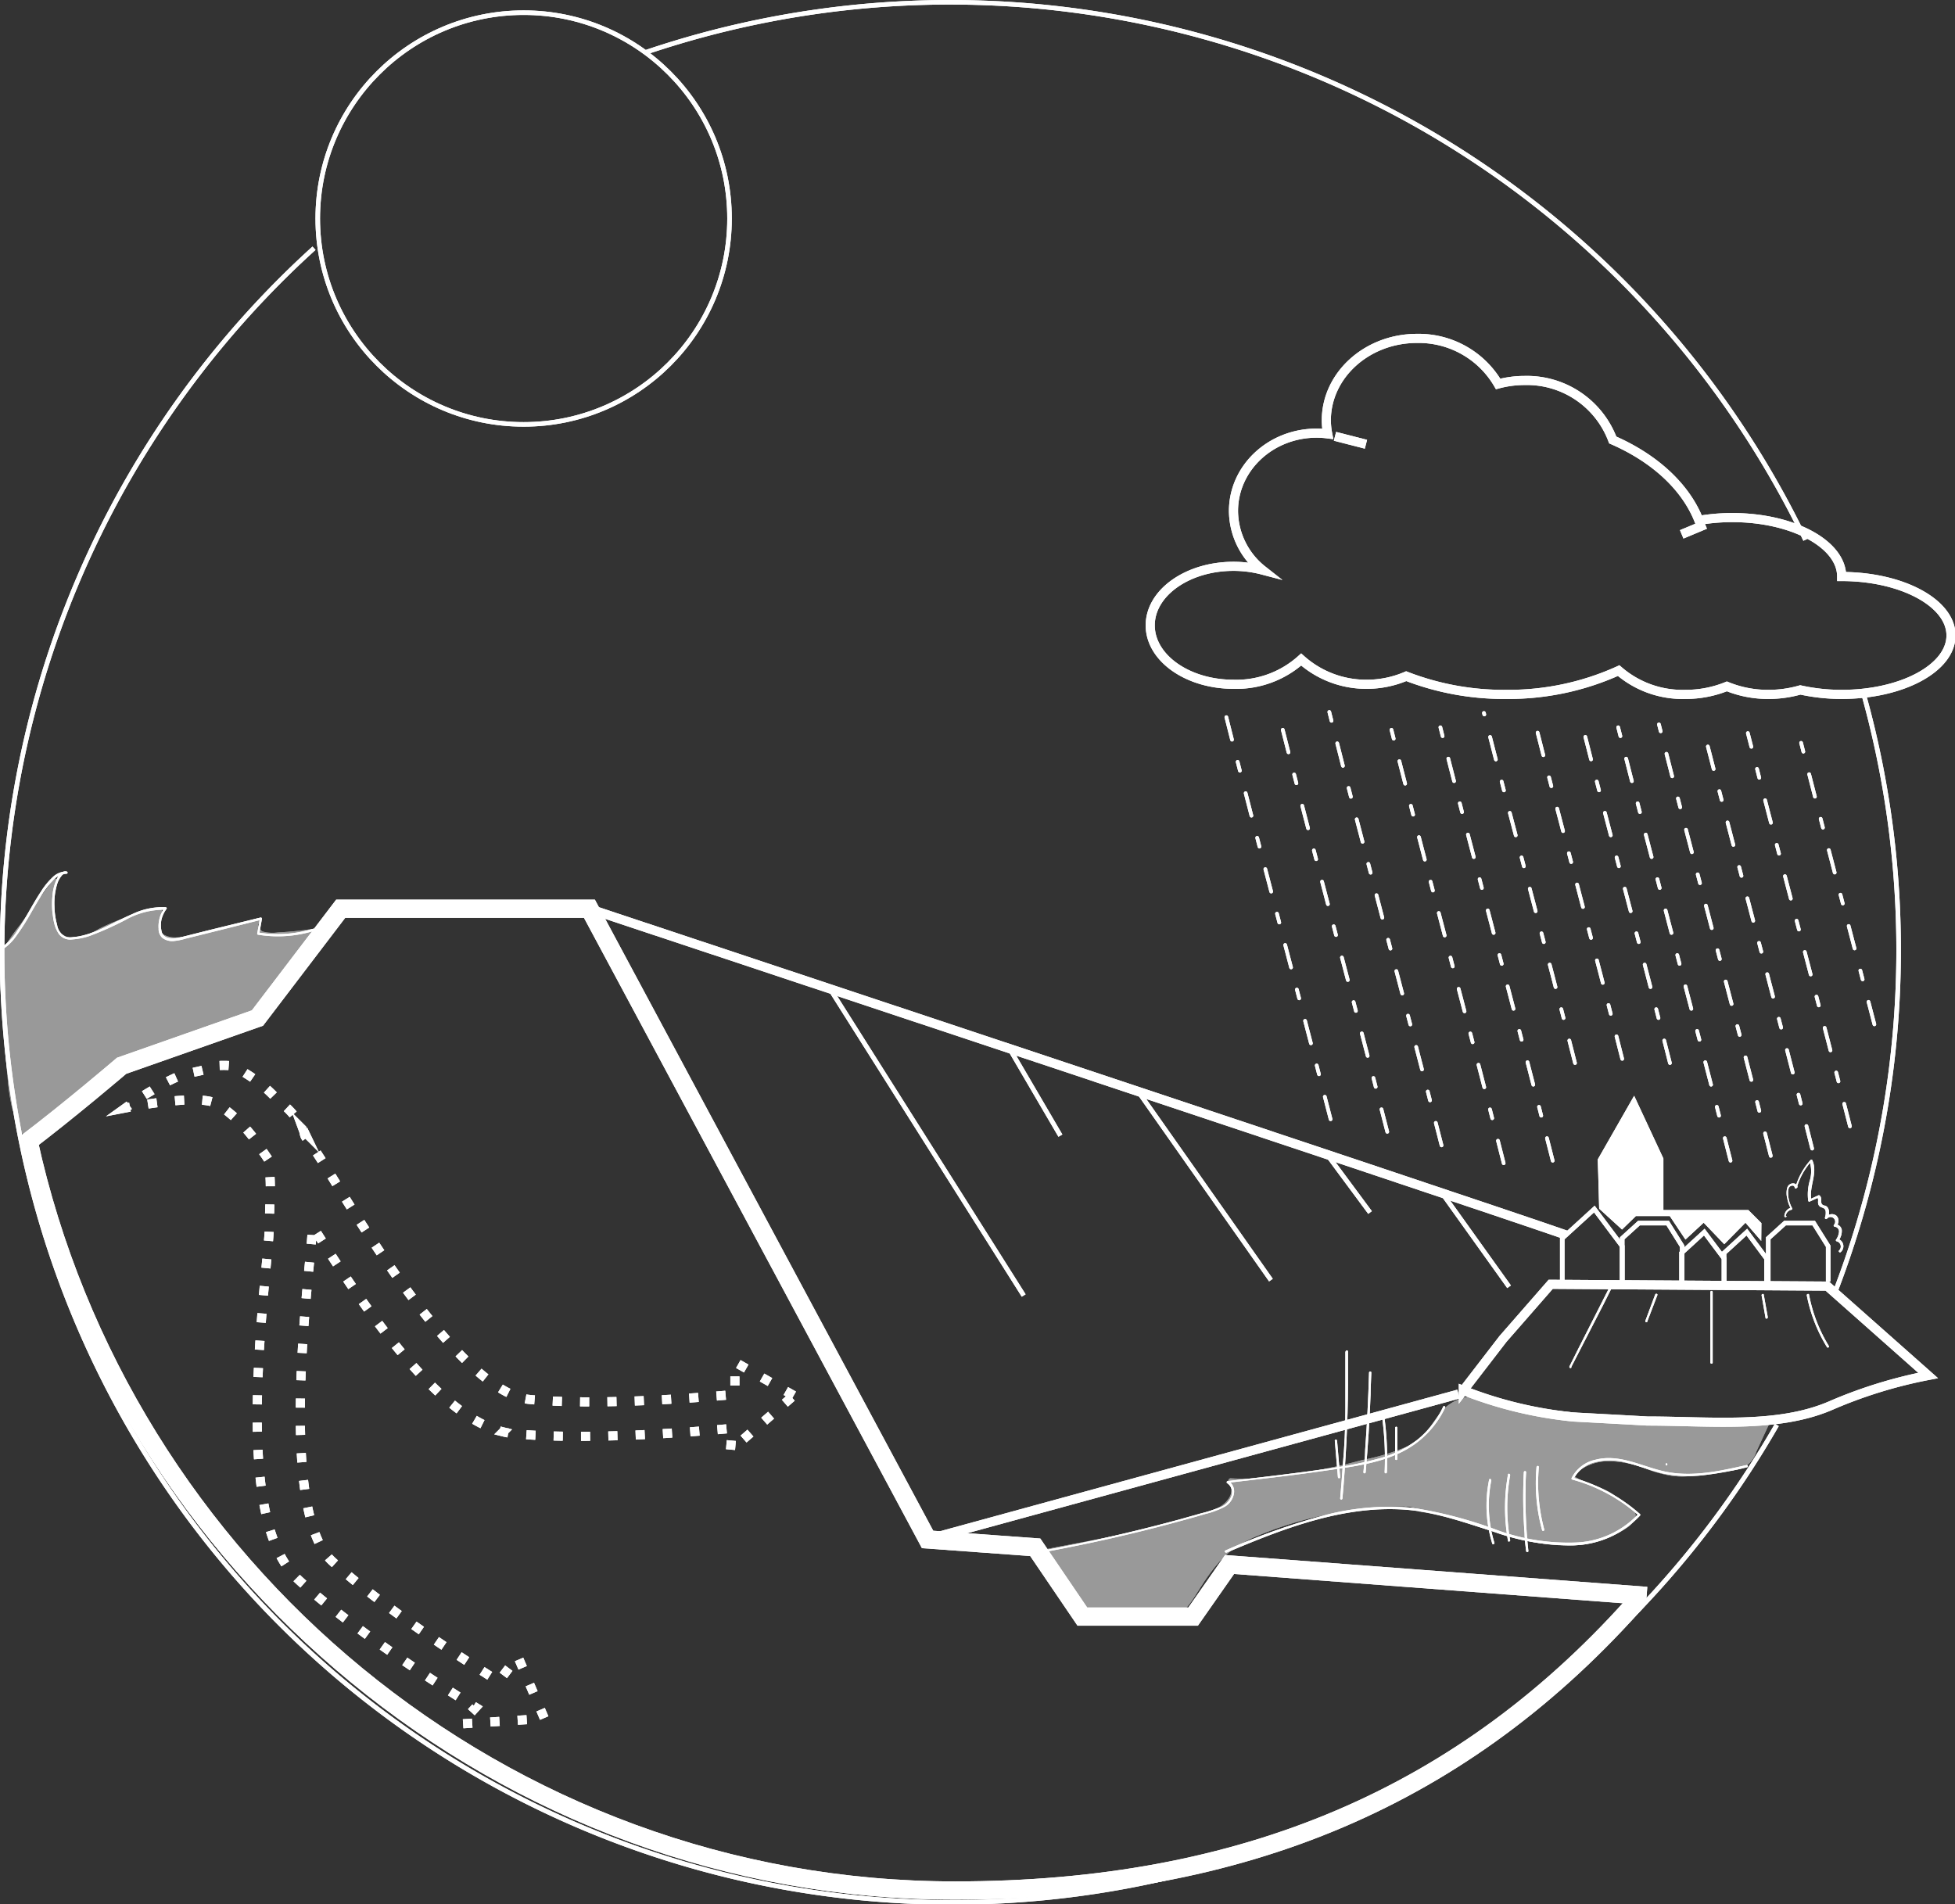 <svg xmlns="http://www.w3.org/2000/svg" viewBox="0 0 214.6 209.05"><rect x="0" y="0" width="214.6" height="209.05" fill="#333333" stroke="none"/><defs><style>.cls-1{opacity:0.5;}.cls-2,.cls-8{fill:#fff;}.cls-3,.cls-4,.cls-5,.cls-6,.cls-7{fill:none;}.cls-3,.cls-4,.cls-5,.cls-6,.cls-7,.cls-8{stroke:#fff;}.cls-3,.cls-4,.cls-5,.cls-6,.cls-8{stroke-miterlimit:10;}.cls-3{stroke-width:2px;}.cls-4{stroke-width:0.5px;}.cls-6{stroke-dasharray:1 2;}.cls-7{stroke-linecap:round;stroke-linejoin:round;stroke-width:0.4px;stroke-dasharray:2.55 2.55 1 2.51;}</style></defs><g id="Laag_2" data-name="Laag 2"><g id="vlakken_wit" data-name="vlakken wit"><g id="wit_50" data-name="wit 50" class="cls-1"><path class="cls-2" d="M3.29,125.78a69.9,69.9,0,0,0,7.05-5.43,36.71,36.71,0,0,1,3.31-2.79,14.29,14.29,0,0,1,3.74-1.78c2.55-.82,5.23-1.18,7.77-2.07a11.3,11.3,0,0,0,5.93-4.26c.81-1.23,1.38-2.59,2.13-3.85a13.77,13.77,0,0,1,1.28-1.75,1.69,1.69,0,0,0,.48-1.78.25.25,0,0,0-.28-.11,36.84,36.84,0,0,1-3.93.4,4.25,4.25,0,0,1-1.67-.09c-.33-.14-.76-.73-.33-1a.25.25,0,0,0-.19-.46c-2.36.67-4.72,1.38-7.14,1.83-1,.19-2.18.51-3.15,0s-.58-1.71-.26-2.53c.07-.2-.14-.34-.31-.31a23.45,23.45,0,0,0-6.57,2.15,6.26,6.26,0,0,1-3.13,1,2.32,2.32,0,0,1-1.95-2,9.24,9.24,0,0,1,.49-4.19c.08-.29-.3-.41-.46-.19l-3.67,5a21.56,21.56,0,0,0-1.58,2.24,5.09,5.09,0,0,0-.6,2.59c0,2,.21,4,.34,5.93s.29,4,.5,6a21.19,21.19,0,0,0,.48,3.26,23.47,23.47,0,0,0,1.14,2.87c.13.29.56,0,.43-.26a23.05,23.05,0,0,1-1-2.53,15.41,15.41,0,0,1-.47-2.85c-.23-2-.39-3.92-.52-5.89s-.23-3.8-.34-5.71a6,6,0,0,1,.3-2.78,11.37,11.37,0,0,1,1.48-2.23l4-5.36-.45-.19a11.4,11.4,0,0,0-.57,3.92A3.23,3.23,0,0,0,7,103.12a3.57,3.57,0,0,0,3.15-.18c1.19-.52,2.3-1.15,3.51-1.6a23.44,23.44,0,0,1,4.2-1.12l-.3-.31a3.25,3.25,0,0,0-.24,2.29,2.19,2.19,0,0,0,1.83,1.17,4.75,4.75,0,0,0,1.25-.06c.54-.08,1.07-.18,1.6-.28,1.05-.21,2.1-.47,3.14-.74,1.2-.32,2.39-.67,3.58-1l-.19-.45a1,1,0,0,0-.28,1.31,1.65,1.65,0,0,0,1.54.74,20.1,20.1,0,0,0,2.45-.12c.87-.07,1.74-.18,2.6-.32l-.28-.11c.28.61-.53,1.28-.86,1.71a11.3,11.3,0,0,0-1,1.48c-.63,1.1-1.15,2.26-1.82,3.33a9.13,9.13,0,0,1-2.52,2.73A13.61,13.61,0,0,1,25,113.23c-2.45.86-5,1.22-7.51,2a15.79,15.79,0,0,0-3.6,1.57,23.17,23.17,0,0,0-3.2,2.56,71.59,71.59,0,0,1-7.67,6c-.26.18,0,.61.25.43Z" transform="translate(-0.25)"/><path class="cls-2" d="M115.29,170.62c3.32-.6,6.64-1.21,9.94-2,1.64-.37,3.28-.77,4.9-1.23.81-.23,1.62-.47,2.42-.73a8.59,8.59,0,0,0,2-.8c1.13-.69,2-2.24,1-3.42l-.18.43a44.68,44.68,0,0,0,11.22-1.28c1.84-.41,3.67-.87,5.49-1.34a11.34,11.34,0,0,0,4.19-1.76c1.22-.95,1.82-2.41,2.91-3.47a5.06,5.06,0,0,1,4.49-1.1,15.76,15.76,0,0,1,4.85,2.07,2.34,2.34,0,0,1,1.35,1.76,3.65,3.65,0,0,1-.75,2.22,11.93,11.93,0,0,1-7.61,4.86,23.66,23.66,0,0,1-5.32.09,42.62,42.62,0,0,0-5.42.17,44,44,0,0,0-10.63,2.32,18.69,18.69,0,0,0-4.62,2.15,14.07,14.07,0,0,0-3.26,3.49c-.46.67-.9,1.36-1.34,2a4,4,0,0,1-1.7,1.72,7.7,7.7,0,0,1-2.39.37c-.82.05-1.65.07-2.47,0a10.36,10.36,0,0,1-4.54-1.12,9.63,9.63,0,0,1-3.39-3.41c-.42-.66-.81-1.35-1.2-2a.25.25,0,0,0-.43.25,19.57,19.57,0,0,0,2.8,4.12,8.56,8.56,0,0,0,4.07,2.33,16.15,16.15,0,0,0,4.85.35,11.54,11.54,0,0,0,2.49-.3,3.53,3.53,0,0,0,1.87-1.35c.49-.66.9-1.38,1.35-2.06a21.57,21.57,0,0,1,1.49-2.06,11.53,11.53,0,0,1,1.8-1.76,12.3,12.3,0,0,1,2.28-1.32,40.84,40.84,0,0,1,10.84-3,44,44,0,0,1,5.62-.44c1.92,0,3.84.22,5.75.11a12.69,12.69,0,0,0,8.32-3.8c1-1.05,2.19-2.49,2-4.06a2.54,2.54,0,0,0-1.11-1.78,14.45,14.45,0,0,0-2.31-1.28,9.75,9.75,0,0,0-4.91-1.27,4.92,4.92,0,0,0-3.88,2.12c-.48.63-.89,1.31-1.41,1.91a6.09,6.09,0,0,1-1.9,1.44,24.72,24.72,0,0,1-5.07,1.53,61.43,61.43,0,0,1-11.5,2c-1,.05-1.93.06-2.9,0a.25.25,0,0,0-.18.42,1.57,1.57,0,0,1,0,1.74,3,3,0,0,1-1.45,1.18,17.49,17.49,0,0,1-2,.69l-2.31.67c-3,.81-6,1.47-9,2.06-1.73.34-3.47.65-5.21,1-.32.06-.18.54.13.48Z" transform="translate(-0.25)"/><path class="cls-2" d="M156.05,165.94c5.46.8,10.46,3.69,16.06,3.71a11.49,11.49,0,0,0,6.83-2c.65-.47,1.26-1.33.49-2-.57-.48-1.19-.92-1.79-1.35a8.45,8.45,0,0,0-.72-.5,11.79,11.79,0,0,0-1.54-.68c-.37-.13-.75-.25-1.12-.41a11.67,11.67,0,0,1-1.55-.85l0,.4a5.52,5.52,0,0,1,3.84-1.85,11.8,11.8,0,0,1,4.71.95,14.29,14.29,0,0,0,2.57.67,9,9,0,0,0,2.54-.07c1-.14,1.91-.35,2.88-.45a8.08,8.08,0,0,0,2.24-.31,3.11,3.11,0,0,0,1.56-1.86l1.39-3a.25.25,0,0,0-.22-.37,161.63,161.63,0,0,1-18.54-.62c-2.89-.27-5.85-.79-8.76-.46a11.33,11.33,0,0,0-3.91,1.16,28.65,28.65,0,0,0-3.49,2.28,22.58,22.58,0,0,0-3.51,2.95,5.19,5.19,0,0,0-1.68,3.86c0,.32.54.32.5,0a4.68,4.68,0,0,1,1.53-3.51,20.6,20.6,0,0,1,3.1-2.64,37,37,0,0,1,3.31-2.24,11,11,0,0,1,4-1.34c2.76-.36,5.56.12,8.31.38,3,.29,6,.49,9,.61q5.07.19,10.14.07l-.22-.38-1.23,2.65c-.33.71-.61,1.61-1.39,1.95a8.53,8.53,0,0,1-2.37.33c-.89.1-1.77.29-2.66.42a8.34,8.34,0,0,1-2.82,0,19.19,19.19,0,0,1-2.46-.71,10.92,10.92,0,0,0-4.61-.85,6,6,0,0,0-4.11,2,.27.27,0,0,0,0,.4,12.49,12.49,0,0,0,2.29,1.13,9.15,9.15,0,0,1,2.08.9c.57.38,1.12.8,1.67,1.21.24.18.48.36.7.56s.12.08.12.18a1,1,0,0,1-.45.77,8.38,8.38,0,0,1-3.1,1.55,13,13,0,0,1-3.45.47,24.57,24.57,0,0,1-7.3-1.28,60.05,60.05,0,0,0-8.83-2.41c-.31,0-.45.44-.13.48Z" transform="translate(-0.25)"/><path class="cls-2" d="M3.17,125.57a69.62,69.62,0,0,0,7.34-5.7A26.09,26.09,0,0,1,14,117c2.51-1.57,5.51-2.08,8.38-2.78s5.84-1.72,7.77-4c1.64-1.91,2.33-4.5,4-6.4.43-.49,1-1.13.65-1.7a35.59,35.59,0,0,1-4.61.43,2.23,2.23,0,0,1-1.46-.3c-.4-.31-.5-1-.06-1.29a61.25,61.25,0,0,1-8.73,2.09,2.71,2.71,0,0,1-2.08-.59c-.65-.63-.37-1.71,0-2.56a22.63,22.63,0,0,0-6.61,2.18c-1.24.63-2.68,1.39-3.94.8A2.73,2.73,0,0,1,5.83,101a6.63,6.63,0,0,1,.07-2.47c.11-.63.25-1.24.42-1.85l-4.41,5.94a6.87,6.87,0,0,0-1.22,2.15,5.44,5.44,0,0,0-.18,1.8c.25,4.58.48,9.25,1.1,13.92a14.11,14.11,0,0,0,1.32,3.79" transform="translate(-0.25)"/><path class="cls-2" d="M3.29,125.78a69.9,69.9,0,0,0,7.05-5.43,36.71,36.71,0,0,1,3.31-2.79,14.29,14.29,0,0,1,3.74-1.78c2.55-.82,5.23-1.18,7.77-2.07a11.3,11.3,0,0,0,5.93-4.26c.81-1.23,1.38-2.59,2.13-3.85a13.77,13.77,0,0,1,1.28-1.75,1.69,1.69,0,0,0,.48-1.78.25.25,0,0,0-.28-.11,36.84,36.84,0,0,1-3.93.4,4.25,4.25,0,0,1-1.67-.09c-.33-.14-.76-.73-.33-1a.25.25,0,0,0-.19-.46c-2.36.67-4.72,1.38-7.14,1.83-1,.19-2.18.51-3.15,0s-.58-1.71-.26-2.53c.07-.2-.14-.34-.31-.31a23.45,23.45,0,0,0-6.57,2.15,6.26,6.26,0,0,1-3.13,1,2.32,2.32,0,0,1-1.95-2,9.24,9.24,0,0,1,.49-4.19c.08-.29-.3-.41-.46-.19l-3.67,5a21.56,21.56,0,0,0-1.58,2.24,5.09,5.09,0,0,0-.6,2.59c0,2,.21,4,.34,5.93s.29,4,.5,6a21.19,21.19,0,0,0,.48,3.26,23.47,23.47,0,0,0,1.14,2.87c.13.29.56,0,.43-.26a23.05,23.05,0,0,1-1-2.53,15.41,15.41,0,0,1-.47-2.85c-.23-2-.39-3.92-.52-5.89s-.23-3.8-.34-5.71a6,6,0,0,1,.3-2.78,11.37,11.37,0,0,1,1.48-2.23l4-5.36-.45-.19a11.4,11.4,0,0,0-.57,3.92A3.23,3.23,0,0,0,7,103.12a3.57,3.57,0,0,0,3.15-.18c1.19-.52,2.3-1.15,3.51-1.6a23.44,23.44,0,0,1,4.2-1.12l-.3-.31a3.25,3.25,0,0,0-.24,2.29,2.19,2.19,0,0,0,1.83,1.17,4.75,4.75,0,0,0,1.25-.06c.54-.08,1.07-.18,1.6-.28,1.05-.21,2.1-.47,3.14-.74,1.2-.32,2.39-.67,3.58-1l-.19-.45a1,1,0,0,0-.28,1.31,1.65,1.65,0,0,0,1.54.74,20.1,20.1,0,0,0,2.45-.12c.87-.07,1.74-.18,2.6-.32l-.28-.11c.28.61-.53,1.28-.86,1.71a11.3,11.3,0,0,0-1,1.48c-.63,1.1-1.15,2.26-1.82,3.33a9.13,9.13,0,0,1-2.52,2.73A13.61,13.61,0,0,1,25,113.23c-2.45.86-5,1.22-7.51,2a15.79,15.79,0,0,0-3.6,1.57,23.17,23.17,0,0,0-3.2,2.56,71.59,71.59,0,0,1-7.67,6c-.26.18,0,.61.25.43Z" transform="translate(-0.25)"/><path class="cls-2" d="M115.23,170.38a135.81,135.81,0,0,0,17.49-4,5.27,5.27,0,0,0,2.36-1.27,1.91,1.91,0,0,0,.24-2.46c5.53.21,11-1.17,16.35-2.54a10.34,10.34,0,0,0,4.87-2.2c1-1,1.63-2.46,2.78-3.36a5.5,5.5,0,0,1,4.46-.82,16.38,16.38,0,0,1,4.31,1.79,4,4,0,0,1,1.74,1.43c.6,1.12,0,2.5-.78,3.51a12.38,12.38,0,0,1-9,4.82,34.85,34.85,0,0,1-3.54-.06,43.82,43.82,0,0,0-17.69,3,14.6,14.6,0,0,0-3.34,1.7,18.59,18.59,0,0,0-4.4,5.35,3.61,3.61,0,0,1-3.51,2.18c-3,.27-6.19.24-8.64-1.46a14.61,14.61,0,0,1-4-5.12" transform="translate(-0.25)"/><path class="cls-2" d="M115.29,170.62c3.32-.6,6.64-1.21,9.94-2,1.64-.37,3.28-.77,4.9-1.23.81-.23,1.62-.47,2.42-.73a8.59,8.59,0,0,0,2-.8c1.13-.69,2-2.24,1-3.42l-.18.43a44.68,44.68,0,0,0,11.22-1.28c1.84-.41,3.67-.87,5.49-1.34a11.34,11.34,0,0,0,4.19-1.76c1.22-.95,1.82-2.41,2.91-3.47a5.06,5.06,0,0,1,4.49-1.1,15.76,15.76,0,0,1,4.85,2.07,2.34,2.34,0,0,1,1.35,1.76,3.65,3.65,0,0,1-.75,2.22,11.93,11.93,0,0,1-7.61,4.86,23.66,23.66,0,0,1-5.32.09,42.62,42.62,0,0,0-5.42.17,44,44,0,0,0-10.63,2.32,18.69,18.69,0,0,0-4.62,2.15,14.07,14.07,0,0,0-3.26,3.49c-.46.67-.9,1.36-1.34,2a4,4,0,0,1-1.7,1.72,7.7,7.7,0,0,1-2.39.37c-.82.05-1.65.07-2.47,0a10.36,10.36,0,0,1-4.54-1.12,9.63,9.63,0,0,1-3.39-3.41c-.42-.66-.81-1.35-1.2-2a.25.25,0,0,0-.43.25,19.57,19.57,0,0,0,2.8,4.12,8.56,8.56,0,0,0,4.07,2.33,16.15,16.15,0,0,0,4.85.35,11.54,11.54,0,0,0,2.49-.3,3.53,3.53,0,0,0,1.87-1.35c.49-.66.9-1.38,1.35-2.06a21.57,21.57,0,0,1,1.49-2.06,11.53,11.53,0,0,1,1.8-1.76,12.3,12.3,0,0,1,2.28-1.32,40.84,40.84,0,0,1,10.84-3,44,44,0,0,1,5.62-.44c1.92,0,3.84.22,5.75.11a12.69,12.69,0,0,0,8.32-3.8c1-1.05,2.19-2.49,2-4.06a2.54,2.54,0,0,0-1.11-1.78,14.45,14.45,0,0,0-2.31-1.28,9.75,9.75,0,0,0-4.91-1.27,4.92,4.92,0,0,0-3.88,2.12c-.48.63-.89,1.31-1.41,1.91a6.09,6.09,0,0,1-1.9,1.44,24.72,24.72,0,0,1-5.07,1.53,61.43,61.43,0,0,1-11.5,2c-1,.05-1.93.06-2.9,0a.25.25,0,0,0-.18.42,1.57,1.57,0,0,1,0,1.74,3,3,0,0,1-1.45,1.18,17.49,17.49,0,0,1-2,.69l-2.31.67c-3,.81-6,1.47-9,2.06-1.73.34-3.47.65-5.21,1-.32.06-.18.54.13.48Z" transform="translate(-0.25)"/><path class="cls-2" d="M156.12,165.7c3.9.56,7.56,2.21,11.4,3.12s8.2,1,11.37-1.39c.42-.32.85-.85.6-1.3a27.16,27.16,0,0,0-2.72-2c-2.18-1.08-2.13-.64-4.19-1.93a6.27,6.27,0,0,1,5.92-1.82c2.11.39,4.17,1.6,6.31,1.59,1.59,0,3.14-.49,4.73-.61a4,4,0,0,0,2.54-.66,3.46,3.46,0,0,0,.65-1l1.54-3.31a159.67,159.67,0,0,1-20.63-.83c-3.13-.33-6.4-.73-9.35.38a19.15,19.15,0,0,0-4.28,2.55,22.8,22.8,0,0,0-4,3.42,4.63,4.63,0,0,0-1.35,3.4" transform="translate(-0.25)"/><path class="cls-2" d="M156.05,165.94c5.46.8,10.46,3.69,16.06,3.71a11.49,11.49,0,0,0,6.83-2c.65-.47,1.26-1.33.49-2-.57-.48-1.19-.92-1.79-1.35a8.45,8.45,0,0,0-.72-.5,11.79,11.79,0,0,0-1.54-.68c-.37-.13-.75-.25-1.12-.41a11.67,11.67,0,0,1-1.55-.85l0,.4a5.52,5.52,0,0,1,3.84-1.85,11.8,11.8,0,0,1,4.71.95,14.29,14.29,0,0,0,2.57.67,9,9,0,0,0,2.54-.07c1-.14,1.91-.35,2.88-.45a8.08,8.08,0,0,0,2.24-.31,3.11,3.11,0,0,0,1.56-1.86l1.39-3a.25.25,0,0,0-.22-.37,161.63,161.63,0,0,1-18.54-.62c-2.89-.27-5.85-.79-8.76-.46a11.33,11.33,0,0,0-3.91,1.16,28.65,28.65,0,0,0-3.49,2.28,22.58,22.58,0,0,0-3.51,2.95,5.19,5.19,0,0,0-1.68,3.86c0,.32.54.32.5,0a4.68,4.68,0,0,1,1.53-3.51,20.6,20.6,0,0,1,3.1-2.64,37,37,0,0,1,3.31-2.24,11,11,0,0,1,4-1.34c2.76-.36,5.56.12,8.31.38,3,.29,6,.49,9,.61q5.07.19,10.14.07l-.22-.38-1.23,2.65c-.33.71-.61,1.61-1.39,1.95a8.53,8.53,0,0,1-2.37.33c-.89.1-1.77.29-2.66.42a8.34,8.34,0,0,1-2.82,0,19.19,19.19,0,0,1-2.46-.71,10.92,10.92,0,0,0-4.61-.85,6,6,0,0,0-4.11,2,.27.27,0,0,0,0,.4,12.49,12.49,0,0,0,2.29,1.13,9.15,9.15,0,0,1,2.08.9c.57.38,1.12.8,1.67,1.21.24.18.48.36.7.56s.12.08.12.18a1,1,0,0,1-.45.77,8.38,8.38,0,0,1-3.1,1.55,13,13,0,0,1-3.45.47,24.57,24.57,0,0,1-7.3-1.28,60.05,60.05,0,0,0-8.83-2.41c-.31,0-.45.44-.13.48Z" transform="translate(-0.25)"/></g><g id="wit_lijn_kopie" data-name="wit lijn kopie"><g id="klimaat_daptatie_kopie_2" data-name="klimaat daptatie kopie 2"><g id="circel_kopie_3" data-name="circel kopie 3"><path class="cls-3" d="M180.37,175.27c-19.27,22-43.71,32.27-75.28,32.27-49.75,0-91.5-35.58-101.7-82.26" transform="translate(-0.25)"/><path class="cls-4" d="M195.29,156.43A104.32,104.32,0,1,1,34.72,27.25" transform="translate(-0.25)"/><path class="cls-4" d="M204.8,76.13a104.59,104.59,0,0,1-3.22,66" transform="translate(-0.25)"/><path class="cls-4" d="M71.09,5.76a104.22,104.22,0,0,1,127.34,53.5" transform="translate(-0.25)"/></g><g id="Laag_5_kopie_2" data-name="Laag 5 kopie 2"><path class="cls-3" d="M3,125.58c4.84-3.65,10.6-8.58,10.6-8.58l14.91-5.24,9.14-12h27.3L102.07,169l11.82.86,5.17,7.61h12.16l4-5.72L181,175.2" transform="translate(-0.25)"/><path class="cls-2" d="M.72,104.1a5.65,5.65,0,0,0,1.37-1.43,22.72,22.72,0,0,0,1.3-2c.42-.72.82-1.44,1.26-2.14A10.8,10.8,0,0,1,6,96.72a2.17,2.17,0,0,1,1.55-.8c.14,0,.17-.22,0-.25-.47-.1-.81.33-1,.69A5.34,5.34,0,0,0,6,98.44a9.41,9.41,0,0,0,.07,2.25,4.14,4.14,0,0,0,.64,1.84,1.56,1.56,0,0,0,1.47.6,7.52,7.52,0,0,0,1.93-.39A34.75,34.75,0,0,0,14,101a8.64,8.64,0,0,1,4.42-1.13l-.11-.18a3.2,3.2,0,0,0-.53,1.06,3.48,3.48,0,0,0-.12,1.2,1.33,1.33,0,0,0,.4,1,1.78,1.78,0,0,0,1.2.36,6.48,6.48,0,0,0,1.38-.27l1.58-.39,3.16-.79,3.55-.89-.15-.16-.29,1.65a.11.11,0,0,0,.08.15,13.44,13.44,0,0,0,6.11-.41c.16,0,.09-.29-.06-.24a13.16,13.16,0,0,1-6,.41l.09.15.29-1.64a.13.13,0,0,0-.16-.15L23,102.16l-2.9.73c-.73.17-1.93.29-2.12-.68a3.07,3.07,0,0,1,0-1.28,3.3,3.3,0,0,1,.55-1.15c.06-.08,0-.18-.11-.19a7.71,7.71,0,0,0-3.65.76c-1.24.53-2.41,1.19-3.64,1.73a11.1,11.1,0,0,1-1.84.63,6,6,0,0,1-1,.16,2.49,2.49,0,0,1-.77,0,1.74,1.74,0,0,1-1-1.34,8.08,8.08,0,0,1-.29-2A7.31,7.31,0,0,1,6.54,97,2.6,2.6,0,0,1,7,96.16a.57.57,0,0,1,.5-.25l0-.24a2.16,2.16,0,0,0-1.45.61A8,8,0,0,0,4.73,97.9c-.92,1.39-1.65,2.89-2.58,4.26a6.11,6.11,0,0,1-1.56,1.72c-.13.09,0,.31.13.22Z" transform="translate(-0.25)"/><path class="cls-5" d="M64.94,99.77s95.14,31.61,107.22,35.81" transform="translate(-0.25)"/><path class="cls-2" d="M196.27,133.51a.77.77,0,0,1,.63-.7.12.12,0,0,0,.07-.18,3.52,3.52,0,0,1-.44-1.77c0-.22.05-.54.27-.65s.42-.05.45.15a.12.12,0,0,0,.24,0,7.34,7.34,0,0,1,1.59-2.86l-.19,0a3.57,3.57,0,0,1,0,2.17,5.43,5.43,0,0,0-.15,2.16.12.12,0,0,0,.18.07l.94-.43h-.13c.15.11.07.43.09.58a.53.53,0,0,0,.34.48,1.17,1.17,0,0,1,.34.15.43.43,0,0,1,.15.28,1.6,1.6,0,0,1-.08.72.13.13,0,0,0,.23.1.51.51,0,1,1,.76.68.13.13,0,0,0,.09.21.53.53,0,0,1,.47.53,1.79,1.79,0,0,1-.33.89.12.12,0,0,0,.07.18.59.59,0,0,1,.27,1c-.12.11.06.29.18.18A.85.85,0,0,0,202,136l.07.19a1.74,1.74,0,0,0,.35-1.18.75.75,0,0,0-.7-.62l.09.22a.8.8,0,0,0,0-1.17.79.79,0,0,0-1.11.18l.22.1c.13-.45.22-1.12-.3-1.36-.12,0-.3-.07-.38-.17a.53.53,0,0,1-.07-.35c0-.24,0-.46-.2-.61a.12.12,0,0,0-.13,0l-.93.43.18.07c-.3-1.46.75-2.95.09-4.38a.12.12,0,0,0-.19,0,7.59,7.59,0,0,0-1.66,3l.25,0a.5.5,0,0,0-.51-.44.67.67,0,0,0-.64.5,2.24,2.24,0,0,0,0,1.12,3.78,3.78,0,0,0,.43,1.22l.07-.19a1,1,0,0,0-.81.94c0,.16.24.16.25,0Z" transform="translate(-0.25)"/><line class="cls-5" x1="101.82" y1="168.99" x2="160.1" y2="153.04"/><line class="cls-4" x1="91.38" y1="108.99" x2="112.37" y2="142.22"/><line class="cls-4" x1="110.81" y1="115.11" x2="116.4" y2="124.67"/><line class="cls-4" x1="124.94" y1="119.82" x2="139.51" y2="140.53"/><line class="cls-4" x1="145.68" y1="126.75" x2="150.39" y2="133.11"/><line class="cls-4" x1="158.5" y1="131.26" x2="165.65" y2="141.26"/></g><g id="Laag_6_kopie_2" data-name="Laag 6 kopie 2"><path class="cls-6" d="M87.38,153.2l-6.46-3.67,0,3.55c-4.31.4-15.24,1.25-22.56.55-7-.67-17.54-17.74-21.5-24.16-1.14-1.84-2-3.17-2.44-3.8-.21-.27-.4-.53-.59-.79s-.17-.52-.27-.79a8.36,8.36,0,0,0-2.72-3.21,15.49,15.49,0,0,0-3.55-3c-1.31-.83-1.05-1-3.54-.89-.17.43-3.12.82-3.7,1.08s-.92.4-1.56.74-1.17.64-1.72,1c-1,.58-1.86,1.19-2.74,1.82,4.3-.83,8.73-1.28,10.08-.43a16.22,16.22,0,0,1,4.89,5.07c.23.31.45.64.69,1a20.73,20.73,0,0,1,.18,4.61c0,.84-.05,1.72-.05,2.7,0,.67-.14,2.25-.34,4.25-1.37,14.17-2,28,2.73,33.74a9.68,9.68,0,0,0,.82.87c6,5.52,16,11.89,19.44,14l-1.65,1.81,9.19-.59-2.93-6.83L55,184.59c-3.67-2.29-12.89-8.22-18.3-13.21-5.19-4.77-3.25-24.73-2.53-32.24.21-2.15.36-3.71.36-4.5v-.08c7,11.11,14.25,21,20.95,22.63a8,8,0,0,0,1.17.2c8.12.78,19.95-.21,24-.59l-.22,2.43Z" transform="translate(-0.25)"/><path class="cls-2" d="M115,170.36c3.39-.63,6.76-1.34,10.1-2.16,1.68-.41,3.34-.84,5-1.3.83-.22,1.65-.46,2.47-.7a9.19,9.19,0,0,0,2-.73,2.07,2.07,0,0,0,1.12-1.47,1.37,1.37,0,0,0-.63-1.45l-.06.23c3.76-.43,7.52-.86,11.26-1.41,3.23-.47,6.7-.93,9.4-2.91a10.39,10.39,0,0,0,3.22-3.92c.07-.14-.14-.27-.21-.12A10.21,10.21,0,0,1,155.9,158a12,12,0,0,1-4.28,2.11,37.66,37.66,0,0,1-4.84,1c-1.84.28-3.69.52-5.53.75-2.08.26-4.15.5-6.23.73a.13.13,0,0,0-.06.24,1.18,1.18,0,0,1,.47,1.37,2.11,2.11,0,0,1-1.26,1.27,15.54,15.54,0,0,1-2.1.67l-2.34.66c-3.13.85-6.29,1.62-9.46,2.31q-2.67.57-5.36,1.07c-.15,0-.09.27.07.24Z" transform="translate(-0.25)"/><path class="cls-2" d="M134.86,170.46c6.17-2.62,12.78-5.21,19.61-4.73,3.34.24,6.47,1.37,9.63,2.38a24.85,24.85,0,0,0,8.56,1.54,10.36,10.36,0,0,0,7.61-3.26.13.13,0,0,0,0-.18,18.66,18.66,0,0,0-7.37-4l.07.19a3.54,3.54,0,0,1,2.38-1.88,6.75,6.75,0,0,1,3.54.08c1.34.34,2.63.88,4,1.18a14,14,0,0,0,4.33.17,39.79,39.79,0,0,0,4.83-.88.13.13,0,0,0-.07-.24c-3,.68-6.12,1.38-9.17.67-2.45-.57-4.86-1.92-7.43-1.25a3.83,3.83,0,0,0-2.61,2,.12.12,0,0,0,.08.18,18.17,18.17,0,0,1,7.26,3.93v-.18a9.91,9.91,0,0,1-6.93,3.16,22.9,22.9,0,0,1-8.59-1.37,46.83,46.83,0,0,0-9.35-2.45,28,28,0,0,0-9.85.89,73.28,73.28,0,0,0-10.64,3.81c-.14.06,0,.28.13.21Z" transform="translate(-0.25)"/><path class="cls-2" d="M183.18,160.88a.13.13,0,0,0,0-.25.13.13,0,0,0,0,.25Z" transform="translate(-0.25)"/><path class="cls-2" d="M146.77,158.16l.34,4c0,.16.26.16.25,0l-.34-4c0-.15-.27-.16-.25,0Z" transform="translate(-0.25)"/><path class="cls-2" d="M147.93,148.37q0,3.15,0,6.3t-.29,6.27c-.08,1.19-.17,2.37-.28,3.56,0,.16.24.16.25,0q.28-3.13.44-6.29t.17-6.27c0-1.19,0-2.38,0-3.57,0-.16-.26-.16-.25,0Z" transform="translate(-0.25)"/><path class="cls-2" d="M150.53,150.68q-.12,4.26-.43,8.52c0,.8-.12,1.61-.19,2.42,0,.16.24.16.25,0,.25-2.84.43-5.67.54-8.52,0-.8.06-1.61.08-2.42,0-.16-.24-.16-.25,0Z" transform="translate(-0.25)"/><path class="cls-2" d="M151.93,155.32a34.08,34.08,0,0,1,.31,6.3c0,.16.24.16.25,0a34.8,34.8,0,0,0-.32-6.37c0-.15-.26-.09-.24.07Z" transform="translate(-0.25)"/><path class="cls-2" d="M153.39,156.72v3.46a.13.13,0,0,0,.25,0v-3.46a.13.13,0,0,0-.25,0Z" transform="translate(-0.25)"/><path class="cls-2" d="M163.71,162.44a14.16,14.16,0,0,0,.34,7c0,.15.29.09.24-.07a14,14,0,0,1-.34-6.85c0-.16-.21-.23-.24-.07Z" transform="translate(-0.25)"/><path class="cls-2" d="M165.78,161.88a20.59,20.59,0,0,0,0,7.26c0,.16.27.1.24-.06a20.15,20.15,0,0,1,0-7.14c0-.15-.22-.22-.25-.06Z" transform="translate(-0.25)"/><path class="cls-2" d="M167.52,161.62a54,54,0,0,0,.08,6.73c0,.64.1,1.28.17,1.91,0,.16.27.16.25,0a53.9,53.9,0,0,1-.31-6.72q0-1,.06-1.92c0-.16-.24-.16-.25,0Z" transform="translate(-0.25)"/><path class="cls-2" d="M168.92,161a19.64,19.64,0,0,0,.61,7,.13.13,0,0,0,.24-.07,19.47,19.47,0,0,1-.6-6.88c0-.16-.24-.16-.25,0Z" transform="translate(-0.25)"/></g><g id="Laag_45_kopie_2" data-name="Laag 45 kopie 2"><path class="cls-2" d="M193.6,134.27l-1.43-1.43h-9.33v-5.66l-3.21-6.89-4,7s.1,2.56.16,5.4l2.51,2.29,1.52-1.48h3.72l1.72,2.58,2-1.85,2.26,2.36,2.33-2.36,1.73,2" transform="translate(-0.25)"/><polyline class="cls-4" points="171.49 140.88 171.49 135.94 175.01 132.73 178.07 136.81 178.07 140.68"/><polyline class="cls-4" points="184.58 141.05 184.58 137.55 187.08 135.26 189.25 138.16 189.25 140.91"/><polyline class="cls-4" points="189.25 141.05 189.25 137.55 191.75 135.26 193.91 138.16 193.91 140.91"/><polyline class="cls-4" points="178.07 140.88 178.07 135.94 179.91 134.27 183.06 134.27 184.65 136.81 184.65 140.68"/><polyline class="cls-4" points="194.1 140.88 194.1 135.94 195.94 134.27 199.09 134.27 200.68 136.81 200.68 140.68"/><path class="cls-2" d="M172.73,150.07l3.55-6.91,1-2c.07-.14-.15-.27-.22-.12L173.53,148l-1,2c-.07.14.14.27.22.12Z" transform="translate(-0.25)"/><path class="cls-2" d="M181.1,145l1.08-2.82c.06-.15-.18-.22-.24-.07L180.86,145c-.06.15.18.21.24.06Z" transform="translate(-0.25)"/><path class="cls-2" d="M188,141.81v7.8a.13.13,0,0,0,.25,0v-7.8a.13.13,0,0,0-.25,0Z" transform="translate(-0.25)"/><path class="cls-2" d="M193.62,142.2l.43,2.47c0,.16.27.09.25-.07l-.44-2.46c0-.16-.27-.09-.24.06Z" transform="translate(-0.25)"/><path class="cls-2" d="M198.58,142.2a17.06,17.06,0,0,0,2.21,5.68c.08.14.3,0,.21-.12a16.75,16.75,0,0,1-2.17-5.62c0-.16-.28-.09-.25.06Z" transform="translate(-0.25)"/><path class="cls-5" d="M181.07,156c6.86,0,14.26.84,20.13-1.69A51.24,51.24,0,0,1,211.9,151l-11.07-9.81-30.36-.2s-2.62,3-5.24,6l-4.35,5.65A45,45,0,0,0,173,155.56C178.67,155.86,181.07,156,181.07,156Z" transform="translate(-0.25)"/></g><g id="regel_kopie_2" data-name="regel kopie 2"><path class="cls-7" d="M203.32,123.65c-3.65-14.42-7.54-28.76-11.21-43.17" transform="translate(-0.25)"/><path class="cls-7" d="M199.17,126.09c-3.87-15.37-8-30.66-11.93-46" transform="translate(-0.25)"/><path class="cls-7" d="M206,112.45c-2.71-10.44-5.49-20.86-8.15-31.31" transform="translate(-0.25)"/><path class="cls-7" d="M194.63,126.89c-4-15.82-8.27-31.56-12.28-47.37" transform="translate(-0.25)"/><path class="cls-7" d="M190.21,127.42c-4.07-16.12-8.44-32.15-12.51-48.27" transform="translate(-0.25)"/><path class="cls-7" d="M165.31,127.7c-4.2-16.69-8.75-33.27-12.93-50" transform="translate(-0.25)"/><path class="cls-7" d="M152.53,124.25c-3.94-15.42-8.11-30.77-12-46.21" transform="translate(-0.25)"/><path class="cls-7" d="M146.31,122.87c-3.9-15.19-8-30.32-11.8-45.55" transform="translate(-0.25)"/><path class="cls-7" d="M158.49,125.74c-4.07-16-8.42-32-12.43-48" transform="translate(-0.25)"/><path class="cls-7" d="M170.69,127.42c-4.17-16.55-8.68-33-12.83-49.55" transform="translate(-0.25)"/><path class="cls-7" d="M183.56,116.7c-3.17-12.6-6.6-25.13-9.78-37.73" transform="translate(-0.25)"/><path class="cls-7" d="M173.14,116.7c-3.23-12.83-6.73-25.59-10-38.43" transform="translate(-0.25)"/><path class="cls-7" d="M178.32,116.24c-3.17-12.61-6.6-25.14-9.78-37.74" transform="translate(-0.25)"/></g><g id="wolk_kopie_2" data-name="wolk kopie 2"><path class="cls-5" d="M135.65,62.17a12.53,12.53,0,0,1,3.18.41,8.34,8.34,0,0,1-3.18-6.48c0-4.73,4.09-8.55,9.13-8.55a9.71,9.71,0,0,1,1.21.08,8.07,8.07,0,0,1-.15-1.48c0-4.95,4.45-9,9.95-9a10.1,10.1,0,0,1,8.91,5,11.23,11.23,0,0,1,2.87-.38,10.06,10.06,0,0,1,9.71,6.53c4.59,2,8,5.13,9.46,8.83a21.62,21.62,0,0,1,3.67-.31c6.61,0,12,2.9,12,6.47,6.61,0,12,2.9,12,6.47s-5.36,6.47-12,6.47a21.06,21.06,0,0,1-4.54-.49,12.58,12.58,0,0,1-3.49.49,11.89,11.89,0,0,1-4.57-.88,12,12,0,0,1-4.56.88,10.72,10.72,0,0,1-7.32-2.61,29.27,29.27,0,0,1-12.32,2.61,29.68,29.68,0,0,1-11-2,11,11,0,0,1-4.32.89,10.72,10.72,0,0,1-7.21-2.72,10.65,10.65,0,0,1-7.43,2.72c-5.05,0-9.14-2.9-9.14-6.47S130.6,62.17,135.65,62.17Z" transform="translate(-0.25)"/><line class="cls-8" x1="184.6" y1="58.66" x2="187.18" y2="57.58"/><line class="cls-8" x1="146.54" y1="47.9" x2="149.94" y2="48.77"/><circle class="cls-4" cx="57.48" cy="23.99" r="22.6"/></g></g></g></g><g id="wit_lijn" data-name="wit lijn"><g id="klimaat_daptatie_kopie" data-name="klimaat daptatie kopie"><g id="circel_kopie_2" data-name="circel kopie 2"><path class="cls-3" d="M180.37,175.27c-19.27,22-43.71,32.27-75.28,32.27-49.75,0-91.5-35.58-101.7-82.26" transform="translate(-0.25)"/><path class="cls-4" d="M195.29,156.43A104.32,104.32,0,1,1,34.72,27.25" transform="translate(-0.25)"/><path class="cls-4" d="M204.8,76.13a104.59,104.59,0,0,1-3.22,66" transform="translate(-0.25)"/><path class="cls-4" d="M71.09,5.76a104.22,104.22,0,0,1,127.34,53.5" transform="translate(-0.25)"/></g><g id="Laag_5_kopie" data-name="Laag 5 kopie"><path class="cls-3" d="M3,125.58c4.84-3.65,10.6-8.58,10.6-8.58l14.91-5.24,9.14-12h27.3L102.07,169l11.82.86,5.17,7.61h12.16l4-5.72L181,175.2" transform="translate(-0.25)"/><path class="cls-2" d="M.72,104.1a5.65,5.65,0,0,0,1.37-1.43,22.72,22.72,0,0,0,1.3-2c.42-.72.82-1.44,1.26-2.14A10.8,10.8,0,0,1,6,96.72a2.17,2.17,0,0,1,1.55-.8c.14,0,.17-.22,0-.25-.47-.1-.81.33-1,.69A5.34,5.34,0,0,0,6,98.44a9.41,9.41,0,0,0,.07,2.25,4.14,4.14,0,0,0,.64,1.84,1.56,1.56,0,0,0,1.47.6,7.52,7.52,0,0,0,1.93-.39A34.75,34.75,0,0,0,14,101a8.64,8.64,0,0,1,4.42-1.13l-.11-.18a3.2,3.2,0,0,0-.53,1.06,3.48,3.48,0,0,0-.12,1.2,1.33,1.33,0,0,0,.4,1,1.78,1.78,0,0,0,1.2.36,6.48,6.48,0,0,0,1.38-.27l1.58-.39,3.16-.79,3.55-.89-.15-.16-.29,1.65a.11.11,0,0,0,.08.15,13.44,13.44,0,0,0,6.11-.41c.16,0,.09-.29-.06-.24a13.16,13.16,0,0,1-6,.41l.09.15.29-1.64a.13.13,0,0,0-.16-.15L23,102.16l-2.9.73c-.73.17-1.93.29-2.12-.68a3.07,3.07,0,0,1,0-1.28,3.3,3.3,0,0,1,.55-1.15c.06-.08,0-.18-.11-.19a7.71,7.71,0,0,0-3.65.76c-1.24.53-2.41,1.19-3.64,1.73a11.1,11.1,0,0,1-1.84.63,6,6,0,0,1-1,.16,2.49,2.49,0,0,1-.77,0,1.74,1.74,0,0,1-1-1.34,8.08,8.08,0,0,1-.29-2A7.31,7.31,0,0,1,6.54,97,2.6,2.6,0,0,1,7,96.16a.57.57,0,0,1,.5-.25l0-.24a2.16,2.16,0,0,0-1.45.61A8,8,0,0,0,4.73,97.9c-.92,1.39-1.65,2.89-2.58,4.26a6.11,6.11,0,0,1-1.56,1.72c-.13.09,0,.31.13.22Z" transform="translate(-0.25)"/><path class="cls-5" d="M64.94,99.77s95.14,31.61,107.22,35.81" transform="translate(-0.25)"/><path class="cls-2" d="M196.27,133.51a.77.77,0,0,1,.63-.7.12.12,0,0,0,.07-.18,3.52,3.52,0,0,1-.44-1.77c0-.22.05-.54.27-.65s.42-.05.45.15a.12.12,0,0,0,.24,0,7.34,7.34,0,0,1,1.59-2.86l-.19,0a3.57,3.57,0,0,1,0,2.17,5.43,5.43,0,0,0-.15,2.16.12.12,0,0,0,.18.07l.94-.43h-.13c.15.11.07.43.09.58a.53.53,0,0,0,.34.48,1.17,1.17,0,0,1,.34.15.43.43,0,0,1,.15.28,1.6,1.6,0,0,1-.08.72.13.13,0,0,0,.23.1.51.51,0,1,1,.76.68.13.13,0,0,0,.09.21.53.53,0,0,1,.47.53,1.79,1.79,0,0,1-.33.89.12.12,0,0,0,.07.18.59.59,0,0,1,.27,1c-.12.11.06.29.18.18A.85.85,0,0,0,202,136l.07.19a1.74,1.74,0,0,0,.35-1.18.75.75,0,0,0-.7-.62l.09.22a.8.8,0,0,0,0-1.17.79.79,0,0,0-1.11.18l.22.1c.13-.45.22-1.12-.3-1.36-.12,0-.3-.07-.38-.17a.53.53,0,0,1-.07-.35c0-.24,0-.46-.2-.61a.12.12,0,0,0-.13,0l-.93.43.18.07c-.3-1.46.75-2.95.09-4.38a.12.12,0,0,0-.19,0,7.59,7.59,0,0,0-1.66,3l.25,0a.5.5,0,0,0-.51-.44.67.67,0,0,0-.64.5,2.24,2.24,0,0,0,0,1.12,3.78,3.78,0,0,0,.43,1.22l.07-.19a1,1,0,0,0-.81.94c0,.16.24.16.25,0Z" transform="translate(-0.25)"/><line class="cls-5" x1="101.82" y1="168.99" x2="160.1" y2="153.04"/><line class="cls-4" x1="91.38" y1="108.99" x2="112.37" y2="142.22"/><line class="cls-4" x1="110.81" y1="115.11" x2="116.4" y2="124.67"/><line class="cls-4" x1="124.94" y1="119.82" x2="139.51" y2="140.53"/><line class="cls-4" x1="145.68" y1="126.75" x2="150.39" y2="133.11"/><line class="cls-4" x1="158.5" y1="131.26" x2="165.65" y2="141.26"/></g><g id="Laag_6_kopie" data-name="Laag 6 kopie"><path class="cls-6" d="M87.38,153.2l-6.46-3.67,0,3.55c-4.31.4-15.24,1.25-22.56.55-7-.67-17.54-17.74-21.5-24.16-1.14-1.84-2-3.17-2.44-3.8-.21-.27-.4-.53-.59-.79s-.17-.52-.27-.79a8.36,8.36,0,0,0-2.72-3.21,15.49,15.49,0,0,0-3.55-3c-1.31-.83-1.05-1-3.54-.89-.17.43-3.12.82-3.7,1.08s-.92.4-1.56.74-1.17.64-1.72,1c-1,.58-1.86,1.19-2.74,1.82,4.3-.83,8.73-1.28,10.08-.43a16.22,16.22,0,0,1,4.89,5.07c.23.31.45.64.69,1a20.73,20.73,0,0,1,.18,4.61c0,.84-.05,1.72-.05,2.7,0,.67-.14,2.25-.34,4.25-1.37,14.17-2,28,2.73,33.74a9.68,9.68,0,0,0,.82.87c6,5.52,16,11.89,19.44,14l-1.65,1.81,9.19-.59-2.93-6.83L55,184.59c-3.67-2.29-12.89-8.22-18.3-13.21-5.19-4.77-3.25-24.73-2.53-32.24.21-2.15.36-3.71.36-4.5v-.08c7,11.11,14.25,21,20.95,22.63a8,8,0,0,0,1.17.2c8.12.78,19.95-.21,24-.59l-.22,2.43Z" transform="translate(-0.25)"/><path class="cls-2" d="M115,170.36c3.39-.63,6.76-1.34,10.1-2.16,1.68-.41,3.34-.84,5-1.3.83-.22,1.65-.46,2.47-.7a9.19,9.19,0,0,0,2-.73,2.07,2.07,0,0,0,1.12-1.47,1.37,1.37,0,0,0-.63-1.45l-.06.23c3.76-.43,7.52-.86,11.26-1.41,3.23-.47,6.7-.93,9.4-2.91a10.39,10.39,0,0,0,3.22-3.92c.07-.14-.14-.27-.21-.12A10.21,10.21,0,0,1,155.9,158a12,12,0,0,1-4.28,2.11,37.66,37.66,0,0,1-4.84,1c-1.84.28-3.69.52-5.53.75-2.08.26-4.15.5-6.23.73a.13.13,0,0,0-.06.24,1.18,1.18,0,0,1,.47,1.37,2.11,2.11,0,0,1-1.26,1.27,15.54,15.54,0,0,1-2.1.67l-2.34.66c-3.13.85-6.29,1.62-9.46,2.31q-2.67.57-5.36,1.07c-.15,0-.09.27.07.24Z" transform="translate(-0.25)"/><path class="cls-2" d="M134.86,170.46c6.17-2.62,12.78-5.21,19.61-4.73,3.34.24,6.47,1.37,9.63,2.38a24.85,24.85,0,0,0,8.56,1.54,10.36,10.36,0,0,0,7.61-3.26.13.13,0,0,0,0-.18,18.66,18.66,0,0,0-7.37-4l.07.19a3.54,3.54,0,0,1,2.38-1.88,6.75,6.75,0,0,1,3.54.08c1.34.34,2.63.88,4,1.18a14,14,0,0,0,4.33.17,39.79,39.79,0,0,0,4.83-.88.13.13,0,0,0-.07-.24c-3,.68-6.12,1.38-9.17.67-2.45-.57-4.86-1.92-7.43-1.25a3.83,3.83,0,0,0-2.61,2,.12.12,0,0,0,.08.18,18.17,18.17,0,0,1,7.26,3.93v-.18a9.91,9.91,0,0,1-6.93,3.16,22.9,22.9,0,0,1-8.59-1.37,46.83,46.83,0,0,0-9.35-2.45,28,28,0,0,0-9.85.89,73.28,73.28,0,0,0-10.64,3.81c-.14.06,0,.28.13.21Z" transform="translate(-0.25)"/><path class="cls-2" d="M183.18,160.88a.13.13,0,0,0,0-.25.13.13,0,0,0,0,.25Z" transform="translate(-0.25)"/><path class="cls-2" d="M146.77,158.16l.34,4c0,.16.26.16.25,0l-.34-4c0-.15-.27-.16-.25,0Z" transform="translate(-0.25)"/><path class="cls-2" d="M147.93,148.37q0,3.15,0,6.3t-.29,6.27c-.08,1.19-.17,2.37-.28,3.56,0,.16.24.16.25,0q.28-3.13.44-6.29t.17-6.27c0-1.19,0-2.38,0-3.57,0-.16-.26-.16-.25,0Z" transform="translate(-0.25)"/><path class="cls-2" d="M150.53,150.68q-.12,4.26-.43,8.52c0,.8-.12,1.61-.19,2.42,0,.16.24.16.25,0,.25-2.84.43-5.67.54-8.52,0-.8.06-1.61.08-2.42,0-.16-.24-.16-.25,0Z" transform="translate(-0.25)"/><path class="cls-2" d="M151.93,155.32a34.08,34.08,0,0,1,.31,6.3c0,.16.24.16.25,0a34.8,34.8,0,0,0-.32-6.37c0-.15-.26-.09-.24.07Z" transform="translate(-0.25)"/><path class="cls-2" d="M153.39,156.72v3.46a.13.13,0,0,0,.25,0v-3.46a.13.13,0,0,0-.25,0Z" transform="translate(-0.25)"/><path class="cls-2" d="M163.71,162.44a14.16,14.16,0,0,0,.34,7c0,.15.29.09.24-.07a14,14,0,0,1-.34-6.85c0-.16-.21-.23-.24-.07Z" transform="translate(-0.25)"/><path class="cls-2" d="M165.78,161.88a20.59,20.59,0,0,0,0,7.26c0,.16.27.1.24-.06a20.15,20.15,0,0,1,0-7.14c0-.15-.22-.22-.25-.06Z" transform="translate(-0.25)"/><path class="cls-2" d="M167.52,161.62a54,54,0,0,0,.08,6.73c0,.64.1,1.28.17,1.91,0,.16.27.16.25,0a53.9,53.9,0,0,1-.31-6.72q0-1,.06-1.92c0-.16-.24-.16-.25,0Z" transform="translate(-0.25)"/><path class="cls-2" d="M168.92,161a19.64,19.64,0,0,0,.61,7,.13.13,0,0,0,.24-.07,19.47,19.47,0,0,1-.6-6.88c0-.16-.24-.16-.25,0Z" transform="translate(-0.25)"/></g><g id="Laag_45_kopie" data-name="Laag 45 kopie"><path class="cls-2" d="M193.6,134.27l-1.43-1.43h-9.33v-5.66l-3.21-6.89-4,7s.1,2.56.16,5.4l2.51,2.29,1.52-1.48h3.72l1.72,2.58,2-1.85,2.26,2.36,2.33-2.36,1.73,2" transform="translate(-0.25)"/><polyline class="cls-4" points="171.49 140.88 171.49 135.94 175.01 132.73 178.07 136.81 178.07 140.68"/><polyline class="cls-4" points="184.58 141.05 184.58 137.55 187.08 135.26 189.25 138.16 189.25 140.91"/><polyline class="cls-4" points="189.25 141.05 189.25 137.55 191.75 135.26 193.91 138.16 193.91 140.91"/><polyline class="cls-4" points="178.07 140.88 178.07 135.94 179.91 134.27 183.06 134.27 184.65 136.81 184.65 140.68"/><polyline class="cls-4" points="194.1 140.88 194.1 135.94 195.94 134.27 199.09 134.27 200.68 136.81 200.68 140.68"/><path class="cls-2" d="M172.73,150.07l3.55-6.91,1-2c.07-.14-.15-.27-.22-.12L173.53,148l-1,2c-.07.14.14.27.22.12Z" transform="translate(-0.25)"/><path class="cls-2" d="M181.1,145l1.08-2.82c.06-.15-.18-.22-.24-.07L180.86,145c-.06.15.18.21.24.06Z" transform="translate(-0.25)"/><path class="cls-2" d="M188,141.81v7.8a.13.13,0,0,0,.25,0v-7.8a.13.13,0,0,0-.25,0Z" transform="translate(-0.25)"/><path class="cls-2" d="M193.62,142.2l.43,2.47c0,.16.27.09.25-.07l-.44-2.46c0-.16-.27-.09-.24.06Z" transform="translate(-0.25)"/><path class="cls-2" d="M198.58,142.2a17.06,17.06,0,0,0,2.21,5.68c.08.14.3,0,.21-.12a16.75,16.75,0,0,1-2.17-5.62c0-.16-.28-.09-.25.06Z" transform="translate(-0.25)"/><path class="cls-5" d="M181.07,156c6.86,0,14.26.84,20.13-1.69A51.24,51.24,0,0,1,211.9,151l-11.07-9.81-30.36-.2s-2.62,3-5.24,6l-4.35,5.65A45,45,0,0,0,173,155.56C178.67,155.86,181.07,156,181.07,156Z" transform="translate(-0.25)"/></g><g id="regel_kopie" data-name="regel kopie"><path class="cls-7" d="M203.32,123.65c-3.65-14.42-7.54-28.76-11.21-43.17" transform="translate(-0.25)"/><path class="cls-7" d="M199.17,126.09c-3.87-15.37-8-30.66-11.93-46" transform="translate(-0.25)"/><path class="cls-7" d="M206,112.45c-2.71-10.44-5.49-20.86-8.15-31.31" transform="translate(-0.25)"/><path class="cls-7" d="M194.63,126.89c-4-15.82-8.27-31.56-12.28-47.37" transform="translate(-0.25)"/><path class="cls-7" d="M190.21,127.42c-4.07-16.12-8.44-32.15-12.51-48.27" transform="translate(-0.25)"/><path class="cls-7" d="M165.31,127.7c-4.2-16.69-8.75-33.27-12.93-50" transform="translate(-0.25)"/><path class="cls-7" d="M152.53,124.25c-3.94-15.42-8.11-30.77-12-46.21" transform="translate(-0.25)"/><path class="cls-7" d="M146.31,122.87c-3.9-15.19-8-30.32-11.8-45.55" transform="translate(-0.25)"/><path class="cls-7" d="M158.49,125.74c-4.07-16-8.42-32-12.43-48" transform="translate(-0.25)"/><path class="cls-7" d="M170.69,127.42c-4.17-16.55-8.68-33-12.83-49.55" transform="translate(-0.25)"/><path class="cls-7" d="M183.56,116.7c-3.17-12.6-6.6-25.13-9.78-37.73" transform="translate(-0.25)"/><path class="cls-7" d="M173.14,116.7c-3.23-12.83-6.73-25.59-10-38.43" transform="translate(-0.25)"/><path class="cls-7" d="M178.32,116.24c-3.17-12.61-6.6-25.14-9.78-37.74" transform="translate(-0.25)"/></g><g id="wolk_kopie" data-name="wolk kopie"><path class="cls-5" d="M135.65,62.17a12.53,12.53,0,0,1,3.18.41,8.34,8.34,0,0,1-3.18-6.48c0-4.73,4.09-8.55,9.13-8.55a9.71,9.71,0,0,1,1.21.08,8.07,8.07,0,0,1-.15-1.48c0-4.95,4.45-9,9.95-9a10.1,10.1,0,0,1,8.91,5,11.23,11.23,0,0,1,2.87-.38,10.06,10.06,0,0,1,9.71,6.53c4.59,2,8,5.13,9.46,8.83a21.62,21.62,0,0,1,3.67-.31c6.61,0,12,2.9,12,6.47,6.61,0,12,2.9,12,6.47s-5.36,6.47-12,6.47a21.06,21.06,0,0,1-4.54-.49,12.58,12.58,0,0,1-3.49.49,11.89,11.89,0,0,1-4.57-.88,12,12,0,0,1-4.56.88,10.72,10.72,0,0,1-7.32-2.61,29.27,29.27,0,0,1-12.32,2.61,29.68,29.68,0,0,1-11-2,11,11,0,0,1-4.32.89,10.72,10.72,0,0,1-7.21-2.72,10.65,10.65,0,0,1-7.43,2.72c-5.05,0-9.14-2.9-9.14-6.47S130.6,62.17,135.65,62.17Z" transform="translate(-0.25)"/><line class="cls-8" x1="184.6" y1="58.66" x2="187.18" y2="57.58"/><line class="cls-8" x1="146.54" y1="47.9" x2="149.94" y2="48.77"/><circle class="cls-4" cx="57.48" cy="23.99" r="22.6"/></g></g></g></g></svg>